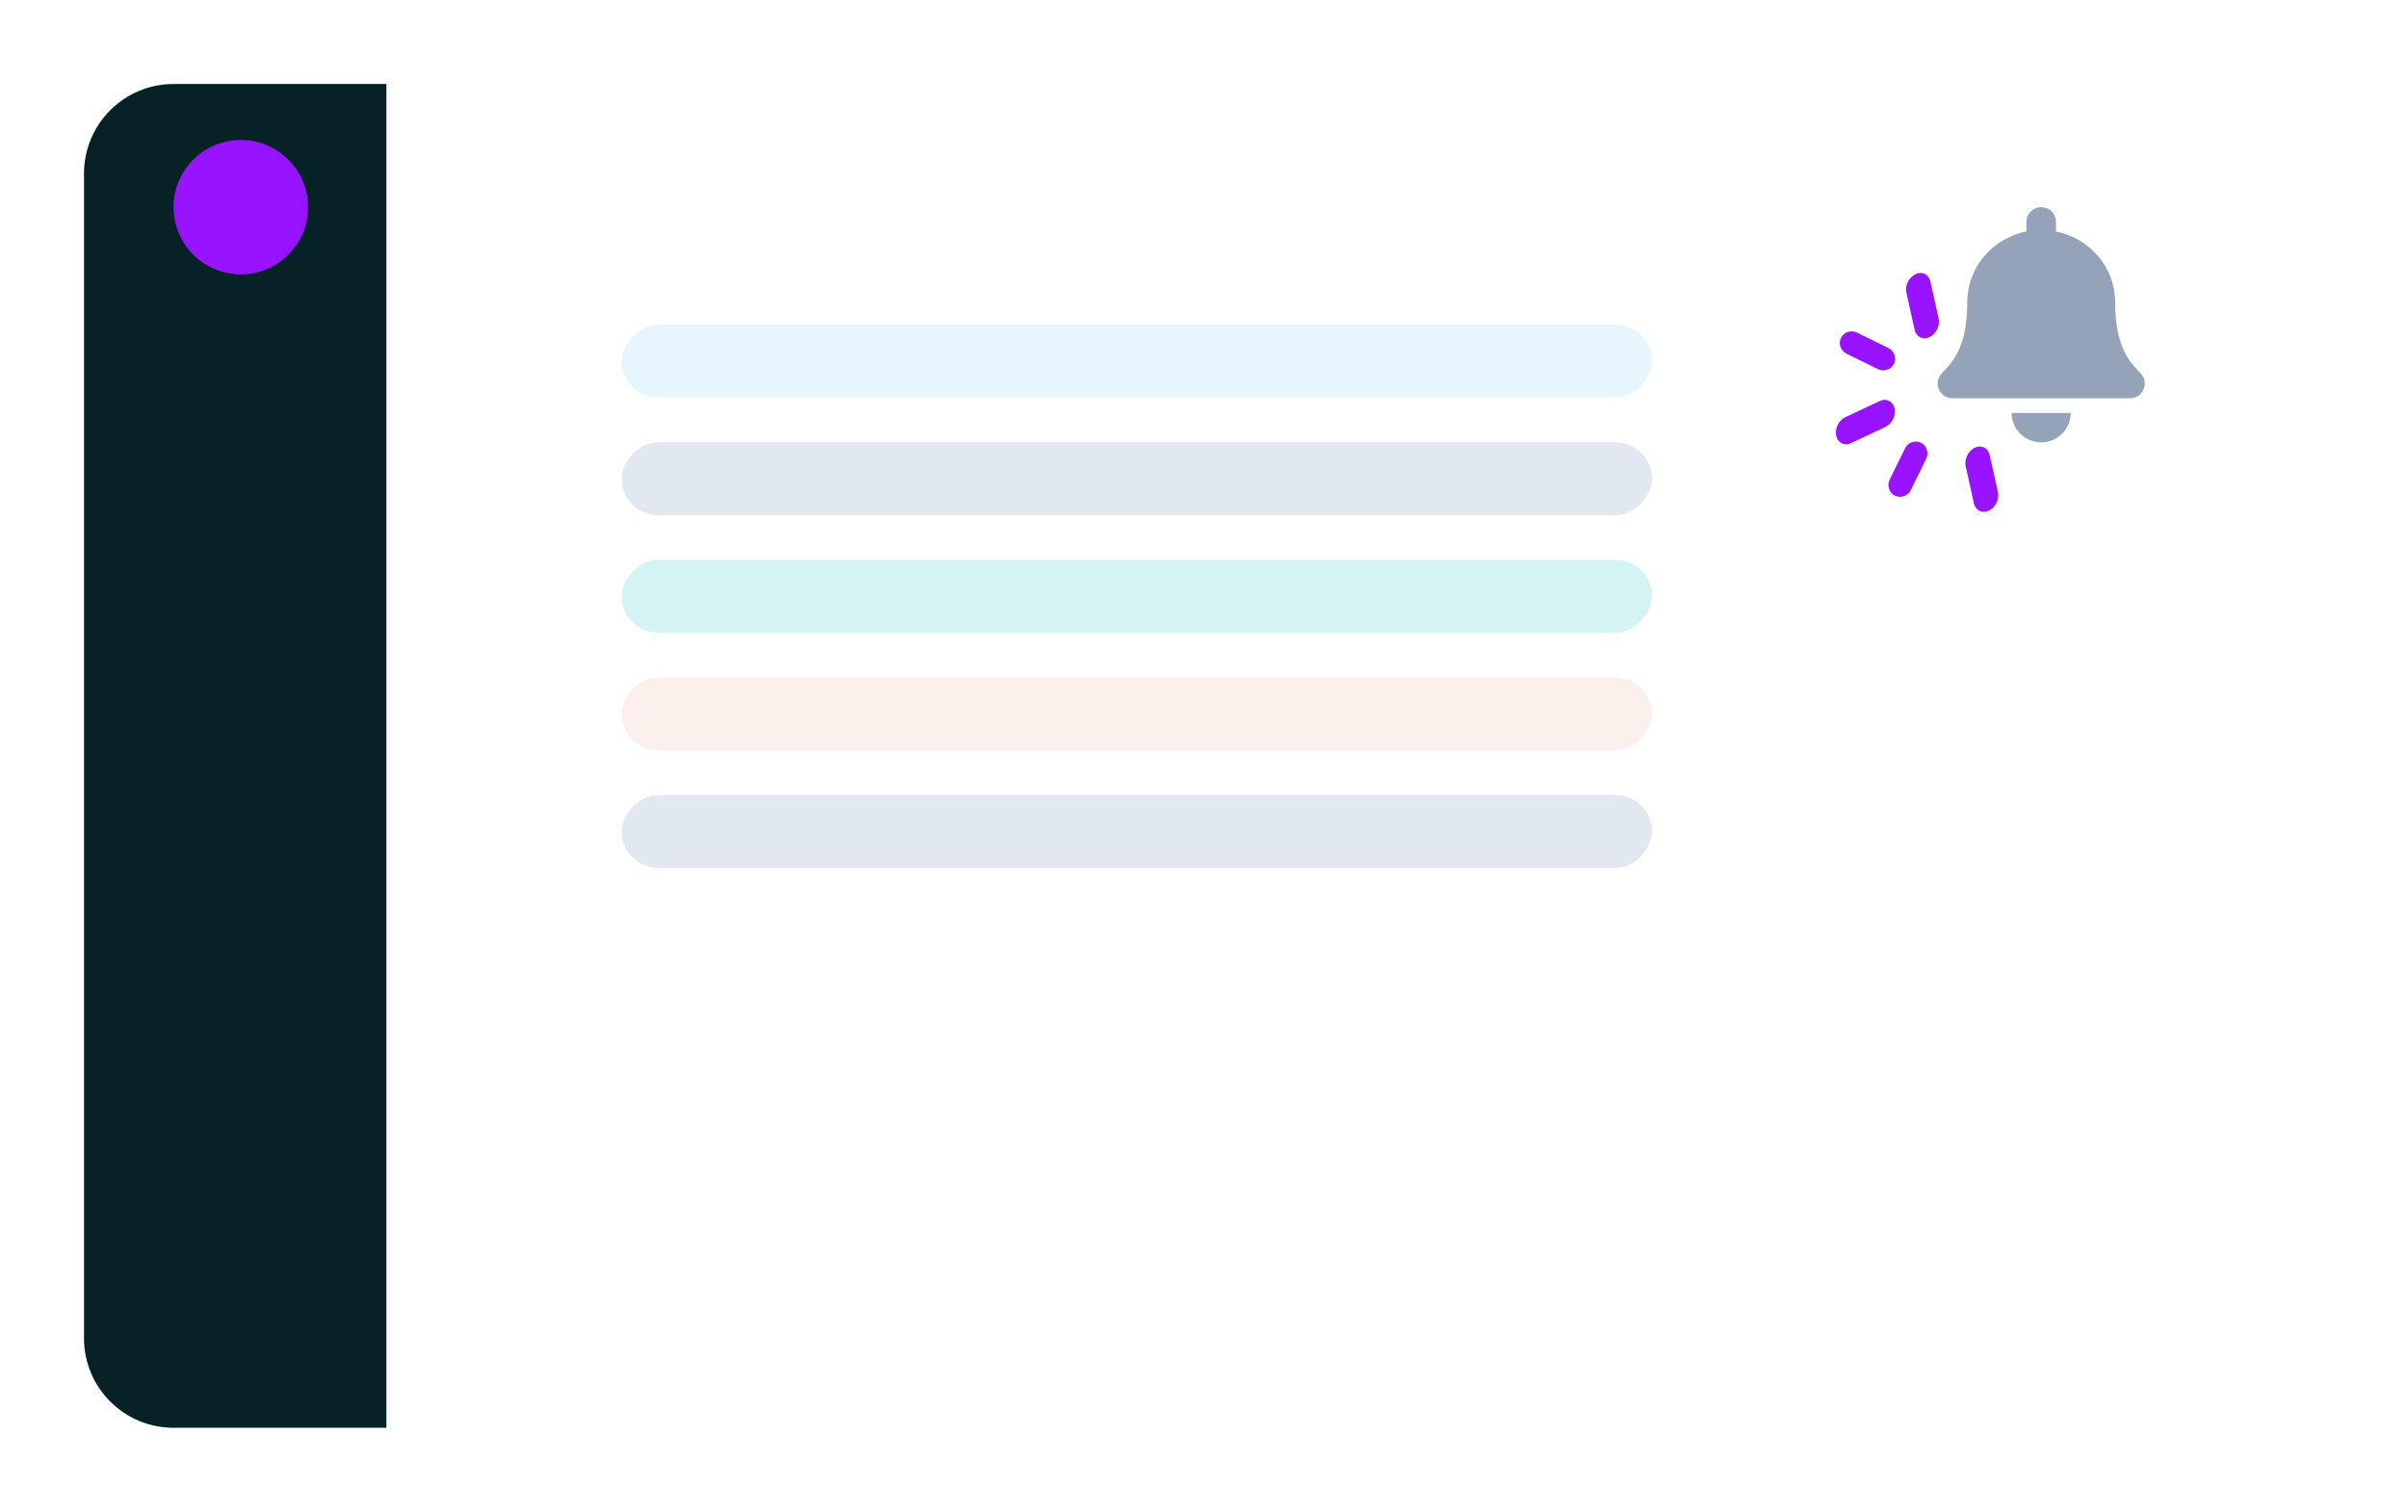 <svg width="430" height="270" viewBox="0 0 430 270" fill="none" xmlns="http://www.w3.org/2000/svg">
<g filter="url(#filter0_d_16_1155)">
<rect x="15" y="15" width="400" height="240" rx="16" fill="white"/>
</g>
<path d="M15 31C15 22.163 22.163 15 31 15H69V255H31C22.163 255 15 247.837 15 239V31Z" fill="#072227"/>
<circle cx="43" cy="37" r="12" fill="#9813FF"/>
<path d="M364.5 79C367.417 79 369.783 76.65 369.783 73.75H359.217C359.217 76.65 361.583 79 364.5 79ZM382.289 66.719C380.693 65.016 377.708 62.454 377.708 54.062C377.708 47.689 373.208 42.586 367.141 41.334V39.625C367.141 38.175 365.959 37 364.5 37C363.041 37 361.859 38.175 361.859 39.625V41.334C355.792 42.586 351.292 47.689 351.292 54.062C351.292 62.454 348.307 65.016 346.711 66.719C346.216 67.248 345.996 67.881 346 68.5C346.009 69.845 347.072 71.125 348.651 71.125H380.349C381.928 71.125 382.992 69.845 383 68.5C383.004 67.881 382.784 67.247 382.289 66.719Z" fill="#94A3B8"/>
<path d="M338.202 64.983C338.715 63.936 338.259 62.665 337.182 62.136L331.623 59.41C330.545 58.881 329.261 59.3 328.748 60.345C328.234 61.392 328.691 62.663 329.768 63.192L335.327 65.918C336.404 66.447 337.689 66.029 338.202 64.983Z" fill="#9813FF"/>
<path d="M341.227 87.508L343.953 81.949C344.482 80.871 344.063 79.587 343.018 79.074C341.971 78.561 340.7 79.017 340.172 80.094L337.445 85.653C336.916 86.731 337.335 88.015 338.38 88.528C339.426 89.042 340.698 88.586 341.227 87.508Z" fill="#9813FF"/>
<path d="M351.017 83.305L352.488 89.896C352.776 91.183 353.969 91.769 355.15 91.201C355.737 90.925 356.225 90.407 356.517 89.811C356.809 89.216 356.921 88.513 356.779 87.88L355.303 81.267C355.015 79.979 353.822 79.394 352.641 79.962C351.459 80.53 350.729 82.018 351.016 83.305L351.017 83.305Z" fill="#9813FF"/>
<path d="M345.92 58.811C346.212 58.215 346.324 57.512 346.183 56.879L344.712 50.269C344.426 48.982 343.235 48.398 342.054 48.965C340.861 49.527 340.131 51.015 340.426 52.286L341.896 58.896C342.183 60.184 343.374 60.768 344.554 60.2C345.153 59.931 345.62 59.422 345.92 58.811L345.92 58.811Z" fill="#9813FF"/>
<path d="M336.679 76.253C337.266 75.977 337.754 75.459 338.046 74.863C338.338 74.268 338.45 73.565 338.309 72.931C338.022 71.644 336.831 71.06 335.651 71.628L329.524 74.511C328.331 75.073 327.601 76.561 327.895 77.832C328.181 79.119 329.372 79.704 330.553 79.136L336.679 76.253Z" fill="#9813FF"/>
<rect width="184" height="13" rx="6.5" transform="matrix(1 0 0 -1 111 155)" fill="#E2E8F0"/>
<rect width="184" height="13" rx="6.5" transform="matrix(1 0 0 -1 111 134)" fill="#FCF0ED"/>
<rect width="184" height="13" rx="6.5" transform="matrix(1 0 0 -1 111 113)" fill="#D4F3F3"/>
<rect width="184" height="13" rx="6.5" transform="matrix(1 0 0 -1 111 92)" fill="#E2E8F0"/>
<rect width="184" height="13" rx="6.5" transform="matrix(1 0 0 -1 111 71)" fill="#E6F5FF"/>
<defs>
<filter id="filter0_d_16_1155" x="0" y="0" width="430" height="270" filterUnits="userSpaceOnUse" color-interpolation-filters="sRGB">
<feFlood flood-opacity="0" result="BackgroundImageFix"/>
<feColorMatrix in="SourceAlpha" type="matrix" values="0 0 0 0 0 0 0 0 0 0 0 0 0 0 0 0 0 0 127 0" result="hardAlpha"/>
<feMorphology radius="5" operator="erode" in="SourceAlpha" result="effect1_dropShadow_16_1155"/>
<feOffset/>
<feGaussianBlur stdDeviation="10"/>
<feComposite in2="hardAlpha" operator="out"/>
<feColorMatrix type="matrix" values="0 0 0 0 0 0 0 0 0 0 0 0 0 0 0 0 0 0 0.1 0"/>
<feBlend mode="normal" in2="BackgroundImageFix" result="effect1_dropShadow_16_1155"/>
<feBlend mode="normal" in="SourceGraphic" in2="effect1_dropShadow_16_1155" result="shape"/>
</filter>
</defs>
</svg>
